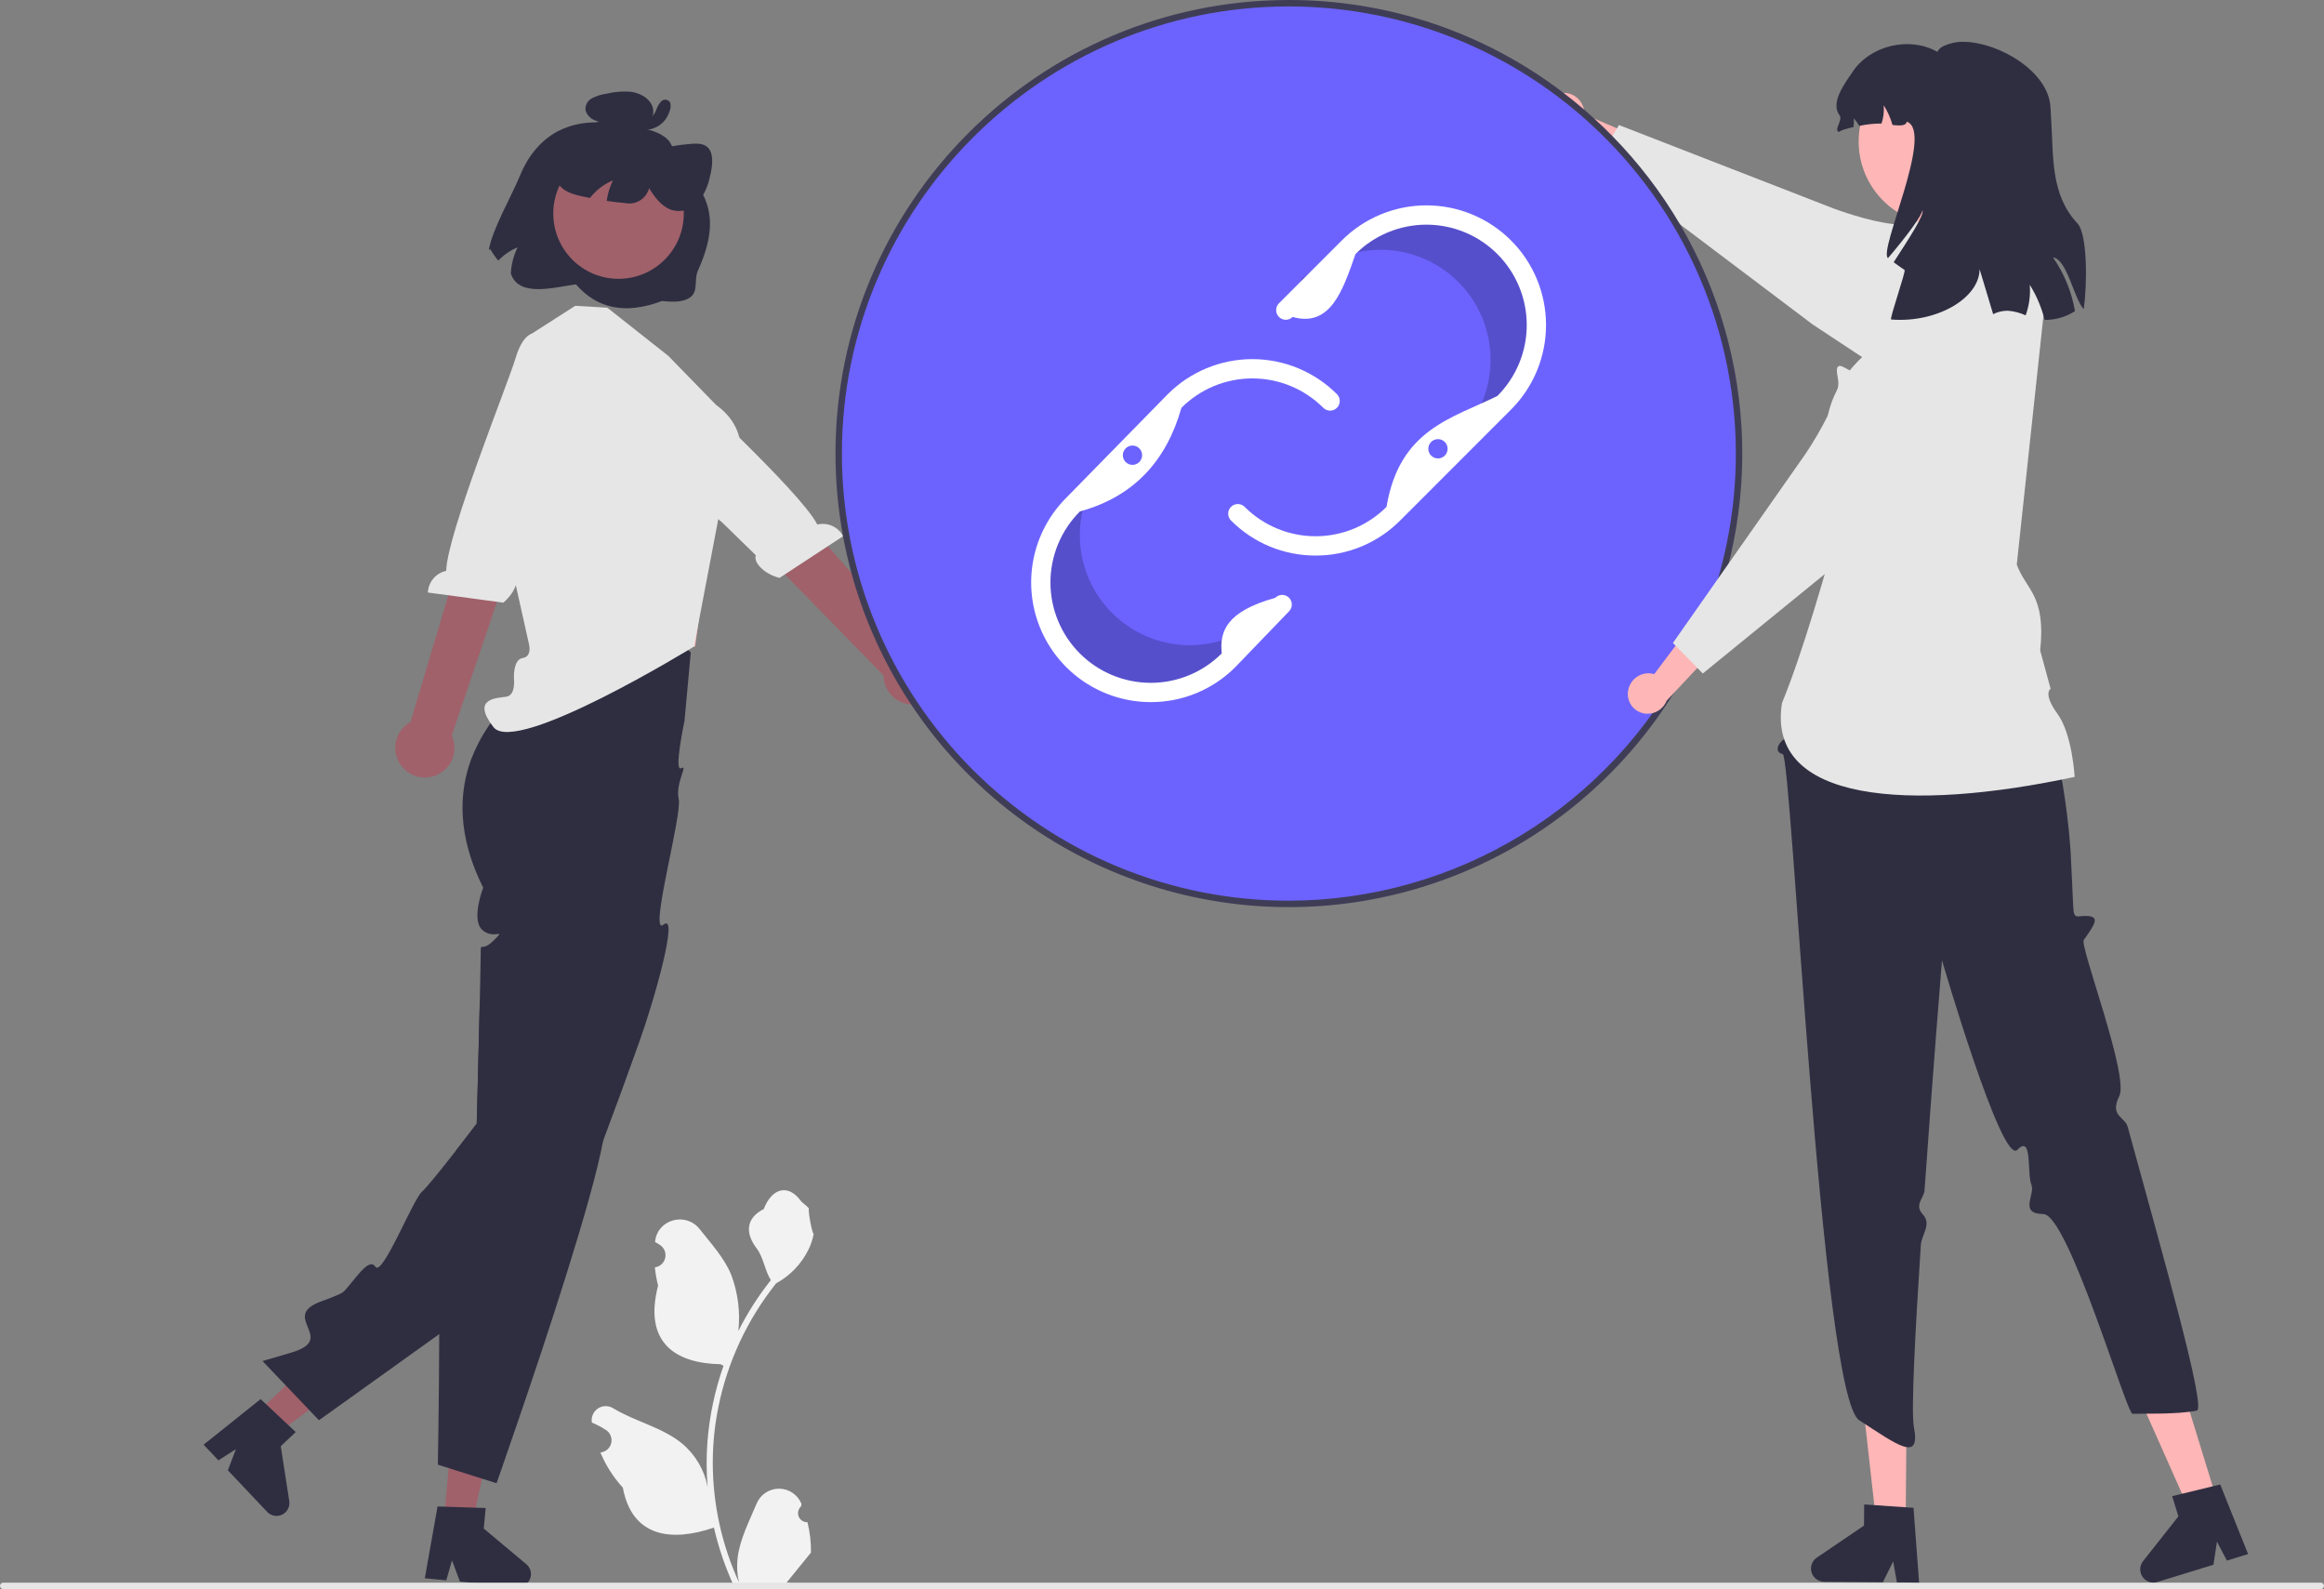 <svg width="275" height="188" viewBox="0 0 275 188" fill="none" xmlns="http://www.w3.org/2000/svg">
<rect x="0" y="0" width="275" height="188" fill="#808080" stroke="none"/>
<g clip-path="url(#clip0_332_557)">
<path d="M95.548 180.085C95.329 180.095 95.113 180.037 94.928 179.92C94.743 179.803 94.598 179.632 94.514 179.43C94.429 179.227 94.409 179.004 94.456 178.79C94.502 178.576 94.613 178.382 94.774 178.233L94.847 177.942C94.838 177.918 94.828 177.895 94.818 177.872C94.598 177.351 94.228 176.907 93.757 176.596C93.285 176.284 92.731 176.119 92.166 176.121C91.601 176.123 91.048 176.293 90.579 176.608C90.109 176.923 89.743 177.369 89.527 177.892C88.661 179.976 87.559 182.065 87.288 184.269C87.169 185.243 87.219 186.231 87.437 187.188C85.404 182.753 84.349 177.933 84.342 173.054C84.342 171.83 84.41 170.607 84.546 169.39C84.658 168.393 84.814 167.402 85.014 166.419C86.103 161.084 88.443 156.084 91.839 151.829C93.483 150.932 94.813 149.552 95.649 147.876C95.952 147.274 96.166 146.63 96.284 145.967C96.099 145.991 95.585 143.166 95.725 142.993C95.466 142.6 95.004 142.405 94.722 142.023C93.318 140.119 91.384 140.451 90.374 143.038C88.217 144.127 88.196 145.933 89.52 147.669C90.362 148.774 90.477 150.269 91.216 151.452C91.14 151.549 91.061 151.644 90.985 151.741C89.596 153.528 88.385 155.447 87.37 157.47C87.616 155.203 87.322 152.911 86.51 150.78C85.687 148.795 84.144 147.122 82.786 145.406C81.155 143.344 77.809 144.244 77.522 146.858C77.519 146.883 77.516 146.908 77.513 146.933C77.715 147.047 77.913 147.168 78.106 147.296C78.349 147.458 78.537 147.69 78.646 147.961C78.754 148.232 78.779 148.529 78.716 148.814C78.653 149.1 78.505 149.359 78.292 149.559C78.079 149.758 77.81 149.889 77.522 149.933L77.492 149.938C77.564 150.665 77.691 151.386 77.872 152.094C76.13 158.834 79.892 161.289 85.263 161.399C85.382 161.46 85.497 161.52 85.616 161.578C84.596 164.469 83.956 167.481 83.713 170.537C83.575 172.34 83.583 174.151 83.737 175.952L83.728 175.888C83.339 173.885 82.27 172.077 80.703 170.771C78.375 168.858 75.086 168.154 72.574 166.616C72.307 166.445 71.997 166.353 71.68 166.353C71.363 166.352 71.052 166.442 70.784 166.612C70.516 166.782 70.303 167.025 70.169 167.313C70.035 167.6 69.985 167.92 70.027 168.234C70.031 168.257 70.034 168.279 70.037 168.302C70.412 168.454 70.776 168.63 71.129 168.828C71.331 168.941 71.528 169.062 71.721 169.19C71.964 169.352 72.152 169.584 72.261 169.855C72.37 170.126 72.394 170.423 72.331 170.709C72.268 170.994 72.12 171.253 71.907 171.453C71.694 171.652 71.426 171.783 71.137 171.827L71.108 171.832C71.086 171.835 71.068 171.838 71.047 171.841C71.686 173.369 72.584 174.775 73.701 175.998C74.79 181.882 79.47 182.44 84.476 180.726H84.479C85.028 183.113 85.824 185.437 86.853 187.66H95.336C95.366 187.565 95.394 187.468 95.421 187.374C94.636 187.423 93.847 187.376 93.074 187.234C93.703 186.461 94.332 185.683 94.962 184.911C94.976 184.896 94.989 184.881 95.001 184.865C95.321 184.47 95.643 184.077 95.962 183.682L95.962 183.682C95.979 182.47 95.84 181.261 95.548 180.085Z" fill="#F2F2F2"/>
<path d="M30.304 167.253L32.644 169.727L43.512 161.674L40.057 158.022L30.304 167.253Z" fill="#A0616A"/>
<path d="M34.14 168.621L31.49 166.132L30.839 165.522L24.094 170.916L25.849 172.771L27.914 171.446L26.965 173.951L31.617 178.869C31.84 179.105 32.133 179.264 32.452 179.321C32.771 179.379 33.101 179.334 33.392 179.191C33.684 179.048 33.922 178.816 34.072 178.529C34.223 178.241 34.277 177.913 34.228 177.592L33.224 171.095L34.993 169.422L34.14 168.621Z" fill="#2F2E41"/>
<path d="M81.741 77.172L80.999 85.274C80.999 85.274 79.703 91.378 80.6 90.883C81.497 90.389 79.889 92.616 80.312 94.547C80.736 96.478 76.695 110.878 78.525 109.387C80.356 107.895 77.468 118.201 75.641 123.285C75.082 124.857 74.507 126.448 73.929 128.027C73.815 128.347 73.701 128.662 73.583 128.982C72.833 131.037 72.083 133.062 71.364 134.972C71.262 135.239 71.163 135.505 71.064 135.768C71.06 135.775 71.06 135.783 71.056 135.783C68.689 142.013 66.661 146.914 65.851 147.725C65.428 148.148 58.728 152.988 51.974 157.837C44.885 162.925 37.739 168.025 37.739 168.025L31.065 161.022C31.065 161.022 31.225 160.977 31.526 160.885C32.081 160.725 33.109 160.425 34.456 160.025C40.072 158.37 32.938 155.793 38.036 153.951C39.475 153.434 40.433 153.03 40.65 152.817C41.917 151.58 43.618 148.631 44.421 149.868C45.224 151.105 48.865 141.914 49.916 141.004C50.479 140.513 52.316 138.219 53.892 136.201C55.246 134.466 56.411 132.932 56.411 132.932C56.411 132.932 56.433 132.11 56.468 130.801C56.517 128.864 56.59 125.854 56.666 122.84C56.662 122.836 56.662 122.836 56.666 122.836C56.692 121.702 56.719 120.568 56.746 119.491C56.764 118.657 56.783 117.854 56.803 117.112C56.852 114.89 56.886 113.208 56.886 112.789C56.886 111.415 56.886 112.485 57.971 111.655C58.133 111.528 58.286 111.39 58.431 111.244C58.663 111.035 58.877 110.807 59.07 110.563C59.15 110.391 58.652 110.623 58.005 110.494C57.655 110.424 57.331 110.258 57.069 110.015C55.707 108.789 57.175 105.022 57.175 105.022C54.078 98.826 54.303 93.745 55.752 89.829C56.836 87.019 58.557 84.499 60.779 82.465C61.624 81.659 62.546 80.937 63.53 80.307L63.625 79.794L64.671 74.127C65.228 73.821 65.807 73.558 66.403 73.339C68.261 72.672 70.255 72.474 72.209 72.761C74.151 73.042 76.03 73.65 77.768 74.561C79.189 75.275 80.522 76.151 81.741 77.172Z" fill="#2F2E41"/>
<path d="M52.517 179.876L55.907 180.192L58.764 166.969L53.76 166.504L52.517 179.876Z" fill="#A0616A"/>
<path d="M62.282 185.059L57.244 180.838L57.472 178.41L56.3 178.372L52.67 178.254H52.667L51.776 178.224L50.266 186.726L52.811 186.962L53.485 184.602L54.425 187.114L55.772 187.24L61.163 187.742C61.209 187.746 61.258 187.75 61.304 187.75C61.518 187.75 61.73 187.704 61.926 187.617C62.121 187.529 62.296 187.4 62.438 187.24C62.659 186.998 62.794 186.69 62.822 186.364C62.844 186.119 62.807 185.872 62.713 185.645C62.619 185.418 62.471 185.216 62.282 185.059Z" fill="#2F2E41"/>
<path d="M71.365 134.972C70.075 141.994 64.615 158.457 61.312 168.093C59.809 172.496 58.759 175.476 58.759 175.476L57.047 174.936H57.043L54.147 174.022L53.093 173.687H53.089L51.811 173.28C51.811 173.28 51.959 165.418 51.974 157.837C51.986 154.659 51.971 151.527 51.91 149.046C51.841 146.34 51.723 144.403 51.529 144.018C50.726 142.443 52.069 142.275 53.489 141.88C54.912 141.48 53.801 140.879 53.249 139.6C52.876 138.747 53.611 137.61 54.132 136.963C54.276 136.781 54.429 136.606 54.592 136.441C54.592 136.441 54.341 136.354 53.892 136.201C55.247 134.466 56.411 132.932 56.411 132.932C56.411 132.932 56.434 132.11 56.468 130.801C56.518 128.864 56.59 125.854 56.666 122.84C56.662 122.836 56.662 122.836 56.666 122.836C56.693 121.702 56.719 120.568 56.746 119.491C58.922 121.161 61.038 122.798 62.956 124.313C62.958 124.314 62.96 124.317 62.961 124.319C62.962 124.322 62.963 124.325 62.963 124.328C67.571 127.97 71.03 130.893 71.517 131.821C71.738 132.24 71.661 133.359 71.365 134.972Z" fill="#2F2E41"/>
<path d="M184.803 10.996C185.437 10.936 186.069 11.127 186.565 11.527C187.061 11.927 187.382 12.504 187.458 13.137C187.472 13.266 187.475 13.396 187.467 13.525L195.313 16.876L195.014 21.457L184.761 15.703C184.228 15.629 183.734 15.381 183.356 14.996C182.979 14.612 182.74 14.113 182.675 13.579C182.642 13.274 182.668 12.965 182.754 12.671C182.839 12.377 182.982 12.102 183.173 11.863C183.365 11.623 183.602 11.424 183.871 11.277C184.139 11.129 184.434 11.036 184.739 11.002C184.76 10.999 184.781 10.997 184.803 10.996Z" fill="#FFB6B6"/>
<path d="M238.188 39.271C237.994 38.383 237.634 37.539 237.126 36.786C236.985 36.571 236.832 36.365 236.666 36.169C236.05 35.435 235.475 34.761 234.942 34.16C234.619 33.783 234.303 33.433 234.006 33.109C232.283 31.218 231.153 30.217 230.635 30.133C230.384 30.091 230.137 30.061 229.897 30.03C228.668 29.878 227.778 29.768 227.751 28.47C227.748 28.284 227.761 28.098 227.789 27.915C227.835 27.606 227.902 27.301 227.991 27.001C228.041 26.831 228.081 26.659 228.109 26.484C228.147 26.259 228.131 26.092 228.01 25.989C227.857 25.863 227.603 25.882 227.123 26.073C227.047 26.103 226.96 26.137 226.868 26.179C226.838 26.191 226.807 26.206 226.773 26.221C226.712 26.248 226.644 26.278 226.575 26.312C226.001 26.587 225.114 26.621 224.102 26.518C221.115 26.213 217.074 24.706 217.025 24.687L191.577 14.796L191.341 15.177L190.781 16.083L190.587 16.395L190.367 16.752L189.404 18.305L188.917 19.089L197.136 25.289L198.03 25.962L198.799 26.545L214.49 38.384L220.343 42.247L221.648 43.107L227.211 46.776C228.01 47.304 228.908 47.667 229.85 47.843C230.792 48.019 231.759 48.004 232.696 47.8C233.632 47.595 234.518 47.205 235.301 46.653C236.084 46.101 236.749 45.397 237.256 44.584C238.244 43.001 238.578 41.096 238.188 39.271Z" fill="#E6E6E6"/>
<path d="M274.619 188H0.381C0.28 188 0.183 187.96 0.111 187.889C0.04 187.817 0 187.72 0 187.619C0 187.519 0.04 187.422 0.111 187.35C0.183 187.279 0.28 187.239 0.381 187.239H274.619C274.72 187.239 274.817 187.279 274.889 187.35C274.96 187.422 275 187.519 275 187.619C275 187.72 274.96 187.817 274.889 187.889C274.817 187.96 274.72 188 274.619 188Z" fill="#E6E6E6"/>
<path d="M62.75 63.475L63.463 70.09L63.044 78.764L82.253 76.482L84.058 63.475L81.758 63.498L62.75 63.475Z" fill="#FFB6B6"/>
<path d="M79.09 42.11L71.861 36.401L68.066 36.18L62.434 39.788L61.056 46.824L57.794 54.747L62.578 76.128C62.578 76.128 63.026 77.662 61.851 77.847C60.675 78.031 60.816 80.292 60.816 80.292C60.816 80.292 61.055 82.252 59.914 82.425C58.772 82.598 55.728 82.598 58.392 86.023C61.056 89.448 82.122 76.493 82.122 76.493L85.182 60.436C85.182 60.436 91.116 52.464 84.726 47.899L79.09 42.11Z" fill="#E6E6E6"/>
<path d="M47.53 90.654C47.212 90.257 46.984 89.794 46.864 89.299C46.743 88.804 46.733 88.289 46.833 87.789C46.933 87.29 47.142 86.818 47.444 86.408C47.746 85.998 48.134 85.659 48.581 85.415L57.675 54.892L63.361 57.755L53.458 87.011C53.818 87.79 53.88 88.674 53.631 89.495C53.383 90.316 52.843 91.017 52.112 91.466C51.381 91.915 50.511 92.081 49.667 91.931C48.822 91.781 48.062 91.327 47.53 90.654Z" fill="#A0616A"/>
<path d="M63.74 39.506C63.74 39.506 62.115 38.642 61.003 42.381C60.113 45.374 52.89 63.203 52.798 67.537C52.204 67.663 51.668 67.984 51.276 68.448C50.883 68.912 50.657 69.493 50.631 70.1L59.561 71.297C61.121 69.981 61.531 68.203 60.927 67.675L62.866 62.379L70.955 45.527L64.926 40.11L63.74 39.506Z" fill="#E6E6E6"/>
<path d="M111.456 80.621C111.571 80.125 111.577 79.609 111.471 79.111C111.366 78.613 111.152 78.143 110.846 77.736C110.54 77.329 110.148 76.994 109.698 76.755C109.248 76.516 108.751 76.378 108.243 76.352L87.382 52.523L82.957 57.804L104.536 79.9C104.548 80.758 104.875 81.582 105.453 82.215C106.032 82.848 106.823 83.246 107.676 83.335C108.529 83.424 109.385 83.197 110.082 82.697C110.778 82.197 111.267 81.458 111.456 80.621Z" fill="#A0616A"/>
<path d="M74.725 41.514C74.725 41.514 75.817 40.032 78.436 42.922C80.533 45.236 94.753 58.188 96.711 62.056C97.301 61.913 97.922 61.97 98.477 62.219C99.031 62.467 99.487 62.893 99.773 63.43L92.239 68.371C90.262 67.859 89.125 66.433 89.441 65.696L85.403 61.759L70.823 50.064L73.916 42.572L74.725 41.514Z" fill="#E6E6E6"/>
<path d="M152.515 106.939C181.936 106.939 205.786 83.085 205.786 53.659C205.786 24.234 181.936 0.38 152.515 0.38C123.095 0.38 99.245 24.234 99.245 53.659C99.245 83.085 123.095 106.939 152.515 106.939Z" fill="#6C63FF"/>
<path opacity="0.2" d="M149.996 72.516C147.555 74.957 144.245 76.328 140.794 76.328C137.343 76.328 134.033 74.957 131.593 72.516C129.496 70.418 128.178 67.666 127.858 64.717C127.539 61.767 128.236 58.797 129.834 56.298L126.971 59.219C124.531 61.66 123.16 64.97 123.16 68.422C123.16 71.874 124.531 75.184 126.971 77.625C129.412 80.066 132.722 81.437 136.173 81.437C139.624 81.437 142.934 80.066 145.374 77.625L151.718 71.037L151.815 70.627L149.996 72.516Z" fill="black"/>
<path opacity="0.2" d="M156.039 31.812C158.891 29.869 162.399 29.139 165.79 29.782C169.18 30.425 172.177 32.39 174.119 35.243C175.789 37.695 176.57 40.644 176.335 43.602C176.099 46.559 174.861 49.347 172.825 51.505L176.182 49.168C179.034 47.225 180.998 44.228 181.641 40.837C182.285 37.446 181.554 33.938 179.612 31.085C177.669 28.232 174.673 26.268 171.282 25.624C167.891 24.981 164.384 25.711 161.531 27.654L154.071 32.945L153.899 33.329L156.039 31.812Z" fill="black"/>
<path d="M136.173 83.065C133.373 83.065 130.637 82.235 128.309 80.68C125.981 79.124 124.167 76.913 123.096 74.326C122.025 71.739 121.744 68.893 122.291 66.147C122.837 63.401 124.185 60.878 126.164 58.898L138.176 46.641C139.49 45.325 141.05 44.28 142.768 43.568C144.486 42.855 146.327 42.487 148.187 42.487C150.047 42.486 151.888 42.852 153.607 43.563C155.325 44.275 156.886 45.318 158.201 46.633C158.415 46.847 158.535 47.138 158.535 47.44C158.535 47.743 158.415 48.033 158.201 48.248C157.987 48.462 157.697 48.582 157.394 48.582C157.091 48.582 156.801 48.462 156.587 48.248C154.361 46.021 151.341 44.77 148.193 44.77C145.044 44.77 142.025 46.021 139.799 48.248C138.034 54.468 134.222 58.737 127.787 60.505C126.683 61.606 125.806 62.915 125.208 64.356C124.61 65.796 124.301 67.341 124.3 68.901C124.298 70.461 124.604 72.006 125.2 73.447C125.796 74.889 126.67 76.199 127.773 77.302C128.875 78.406 130.184 79.282 131.625 79.879C133.065 80.476 134.61 80.784 136.169 80.784C137.729 80.784 139.274 80.477 140.715 79.88C142.155 79.283 143.465 78.408 144.567 77.304C144.307 74.752 145.053 72.353 150.896 70.731C151 70.623 151.125 70.536 151.262 70.475C151.4 70.415 151.548 70.382 151.698 70.379C151.848 70.376 151.997 70.403 152.137 70.458C152.277 70.513 152.404 70.594 152.513 70.698C152.621 70.803 152.707 70.927 152.767 71.065C152.827 71.203 152.859 71.351 152.862 71.501C152.865 71.651 152.838 71.8 152.782 71.94C152.727 72.08 152.645 72.207 152.541 72.315L146.196 78.904C144.884 80.226 143.323 81.275 141.602 81.99C139.881 82.704 138.036 83.07 136.173 83.065Z" fill="white"/>
<path d="M155.674 65.726C153.814 65.731 151.972 65.367 150.254 64.655C148.536 63.943 146.977 62.898 145.665 61.579C145.451 61.365 145.331 61.075 145.331 60.772C145.331 60.469 145.451 60.178 145.666 59.964C145.88 59.75 146.17 59.63 146.473 59.63C146.775 59.63 147.066 59.75 147.28 59.965C148.382 61.067 149.691 61.942 151.131 62.538C152.571 63.135 154.115 63.442 155.674 63.442C157.233 63.442 158.777 63.135 160.217 62.538C161.657 61.942 162.966 61.067 164.068 59.965C165.589 50.799 171.792 49.505 177.183 46.848C178.285 45.745 179.16 44.437 179.756 42.996C180.353 41.555 180.66 40.011 180.66 38.452C180.66 36.893 180.353 35.349 179.756 33.908C179.159 32.468 178.285 31.159 177.183 30.056C176.08 28.954 174.772 28.079 173.331 27.483C171.891 26.886 170.347 26.579 168.788 26.579C167.229 26.579 165.686 26.886 164.245 27.483C162.805 28.079 161.496 28.954 160.394 30.056C158.894 34.384 157.422 38.763 152.955 37.497C152.849 37.603 152.723 37.687 152.585 37.744C152.447 37.801 152.298 37.831 152.148 37.831C151.845 37.831 151.555 37.711 151.341 37.497C151.127 37.282 151.007 36.992 151.007 36.689C151.007 36.387 151.127 36.096 151.341 35.882L158.78 28.442C160.094 27.128 161.654 26.085 163.372 25.373C165.089 24.662 166.929 24.296 168.788 24.296C170.647 24.296 172.488 24.662 174.205 25.373C175.922 26.085 177.482 27.127 178.797 28.442C180.111 29.756 181.154 31.317 181.865 33.035C182.576 34.752 182.942 36.593 182.942 38.452C182.942 40.311 182.576 42.152 181.865 43.87C181.154 45.587 180.111 47.148 178.797 48.462L165.682 61.579C164.371 62.898 162.811 63.943 161.093 64.655C159.375 65.367 157.533 65.731 155.674 65.726Z" fill="white"/>
<path d="M198.798 26.545C196.561 22.744 193.869 19.231 190.781 16.083C190.092 15.383 189.381 14.697 188.654 14.031C188.251 13.662 187.844 13.301 187.429 12.947C186.641 12.269 185.831 11.615 185.005 10.983C175.678 3.847 164.257 -0.013 152.514 -4.01648e-06C122.934 -4.01648e-06 98.863 24.071 98.863 53.66C98.862 56.923 99.159 60.179 99.75 63.387C99.751 63.405 99.753 63.423 99.757 63.441C100.028 64.913 100.362 66.367 100.751 67.794C103.5 77.868 109.128 86.919 116.945 93.841C124.762 100.762 134.429 105.251 144.759 106.758C155.09 108.266 165.636 106.725 175.104 102.326C184.572 97.928 192.552 90.861 198.064 81.993C198.806 80.798 199.503 79.573 200.157 78.317C204.323 70.276 206.384 61.309 206.146 52.256C205.909 43.202 203.381 34.356 198.798 26.545ZM152.514 106.559C145.568 106.562 138.689 105.195 132.271 102.537C125.853 99.88 120.022 95.983 115.11 91.071C110.198 86.158 106.303 80.326 103.645 73.906C100.988 67.487 99.622 60.608 99.624 53.66C99.624 24.489 123.352 0.761 152.514 0.761C159.571 0.765 166.556 2.182 173.057 4.929C179.558 7.675 185.443 11.695 190.366 16.752C191.65 18.063 192.862 19.443 193.996 20.886C195.119 22.297 196.167 23.767 197.135 25.289C201.172 31.631 203.81 38.761 204.872 46.204C205.935 53.646 205.399 61.23 203.299 68.449C202.831 70.062 202.284 71.642 201.667 73.191C201.047 74.744 200.358 76.266 199.597 77.743C195.147 86.403 188.401 93.673 180.096 98.755C171.792 103.838 162.25 106.538 152.514 106.559Z" fill="#3F3D56"/>
<path d="M225.499 179.997L222.001 179.967L220.453 166.161L225.615 166.204L225.499 179.997Z" fill="#FFB6B6"/>
<path d="M226.426 178.384L225.513 178.323L221.788 178.068L220.589 177.988L220.567 180.488L214.981 184.279C214.705 184.466 214.496 184.737 214.385 185.051C214.274 185.366 214.266 185.708 214.363 186.027C214.46 186.346 214.657 186.626 214.924 186.826C215.191 187.025 215.515 187.134 215.848 187.137L222.8 187.194L224.018 184.728L224.463 187.209L227.088 187.232L226.426 178.384Z" fill="#2F2E41"/>
<path d="M262.32 177.441L258.978 178.469L253.335 165.774L258.269 164.257L262.32 177.441Z" fill="#FFB6B6"/>
<path d="M262.719 175.625L261.829 175.842L258.203 176.721L257.034 177.006L257.769 179.4L253.587 184.697C253.405 184.928 253.292 185.206 253.261 185.498C253.23 185.79 253.281 186.085 253.409 186.349C253.537 186.613 253.737 186.836 253.986 186.992C254.235 187.148 254.522 187.231 254.816 187.232C254.971 187.232 255.125 187.208 255.273 187.163L261.92 185.12L262.335 182.399L263.51 184.629L266.018 183.856L262.719 175.625Z" fill="#2F2E41"/>
<path d="M218.464 63.903L211.79 83.302L211.57 84.855C209.888 86.452 212.001 86.978 211.209 87.399C210.416 87.82 209.884 89.001 210.951 89.212C212.019 89.423 215.46 165.087 220 168.025C224.539 170.963 227.302 173.088 226.468 168.786C226.132 167.053 226.608 157.76 227.295 147.281C227.373 146.093 228.603 144.836 227.536 143.681C226.468 142.527 227.667 141.767 227.734 140.808C228.692 127.124 229.797 113.615 229.797 113.615C229.797 113.615 236.872 137.917 238.71 136.035C240.547 134.154 239.82 138.786 240.381 140.17C240.85 141.327 238.848 143.599 241.79 143.633C244.732 143.668 251.642 167.29 252.342 167.264C253.731 167.211 257.635 167.36 259.952 166.883C261.097 166.647 256.016 148.763 251.773 133.32C251.435 132.088 249.593 132.059 250.778 129.682C251.962 127.304 246.069 111.919 246.575 111.207C247.917 109.319 248.428 108.498 247.104 108.374C245.781 108.25 245.39 108.977 245.318 107.145C245.247 105.312 245.018 100.795 245.018 100.795C245.018 100.795 244.059 82.927 237.345 73.056L236.772 67.191L218.464 63.903Z" fill="#2F2E41"/>
<path d="M235.138 26.866L226.288 28.126L225.754 34.536L221.386 41.369C221.386 41.369 211.678 48.203 218.449 58.997C215.872 68.295 213.31 77.213 210.868 83.158C208.966 94.956 226.009 96.086 245.494 91.911C245.494 91.911 245.225 86.867 243.457 84.441C241.689 82.016 242.651 81.487 242.651 81.487L241.416 76.956C242.115 70.407 239.754 69.819 238.645 66.793L242.013 35.399L235.138 26.866Z" fill="#E6E6E6"/>
<path d="M192.649 81.741C192.743 81.11 193.079 80.542 193.586 80.155C194.092 79.769 194.73 79.596 195.362 79.672C195.491 79.69 195.617 79.718 195.741 79.757L200.868 72.935L205.244 74.32L197.21 82.904C197.011 83.405 196.652 83.825 196.189 84.1C195.725 84.375 195.184 84.489 194.649 84.423C194.345 84.383 194.052 84.284 193.787 84.13C193.522 83.977 193.289 83.773 193.102 83.53C192.916 83.287 192.779 83.009 192.7 82.713C192.62 82.417 192.6 82.108 192.64 81.804C192.643 81.783 192.646 81.762 192.649 81.741Z" fill="#FFB6B6"/>
<path d="M238.187 39.271C238.062 39.115 237.925 38.963 237.78 38.814C236.775 37.778 235.481 37.07 234.067 36.782C232.653 36.494 231.184 36.64 229.854 37.201C229.725 37.254 229.596 37.315 229.47 37.376C224.923 39.609 222.469 41.097 222.172 41.794C222.069 42.03 221.982 42.262 221.894 42.486C221.811 42.707 221.731 42.916 221.647 43.107C221.297 43.921 220.894 44.428 219.866 44.199C219.526 44.116 219.197 43.989 218.889 43.822C218.748 43.754 218.618 43.682 218.496 43.613C218.055 43.37 217.735 43.194 217.519 43.354C217.309 43.51 217.302 43.906 217.492 44.823C217.555 45.206 217.545 45.597 217.462 45.976C217.21 47.082 216.816 48.15 216.29 49.154C215.501 50.728 214.614 52.251 213.634 53.713L204.582 66.622L203.969 67.494L203.299 68.449L197.957 76.068L198.273 76.391L199.597 77.742L199.89 78.043L200.156 78.317L200.845 79.021L201.492 79.679L215.924 67.92L217.534 66.607L220.418 64.255L226.327 59.441L237.51 49.089C238.216 48.441 238.784 47.657 239.179 46.784C239.575 45.911 239.79 44.967 239.812 44.009C239.812 43.944 239.816 43.883 239.816 43.819C239.82 42.159 239.244 40.55 238.187 39.271Z" fill="#E6E6E6"/>
<path d="M229.824 26.633C235.287 26.633 239.714 22.204 239.714 16.741C239.714 11.278 235.287 6.849 229.824 6.849C224.362 6.849 219.935 11.278 219.935 16.741C219.935 22.204 224.362 26.633 229.824 26.633Z" fill="#FFB6B6"/>
<path d="M242.931 30.457C244.259 32.357 245.147 34.529 245.531 36.814C244.461 37.499 243.216 37.858 241.946 37.849C241.903 37.683 241.86 37.517 241.81 37.35C241.442 36.062 240.895 34.833 240.184 33.697C240.282 34.922 240.116 36.153 239.698 37.307C239.027 37.002 238.308 36.817 237.573 36.759C236.974 36.759 236.384 36.898 235.848 37.166C235.226 35.102 234.653 33.205 234.247 31.843C234.235 35.256 229.233 38.231 223.776 37.8C223.579 37.677 225.556 32.065 225.365 31.936C224.928 31.646 224.503 31.332 224.078 31.024C225.864 28.264 227.804 25.307 227.472 24.863C227.496 25.412 225.538 28.048 223.407 30.537C222.224 29.669 228.944 15.537 225.624 14.391C225.569 14.89 224.836 14.89 223.943 14.785C223.707 13.962 223.357 13.176 222.902 12.451C222.961 13.181 222.873 13.917 222.643 14.613C221.761 14.613 220.882 14.706 220.019 14.89C219.82 14.576 219.6 14.275 219.36 13.991C219.384 14.338 219.373 14.687 219.329 15.032C218.449 15.223 217.722 15.444 217.617 15.623C216.927 15.37 218.104 14.231 217.673 13.639C216.576 12.161 218.202 10.005 219.231 8.477C221.343 5.348 225.981 4.264 229.264 6.142C229.412 5.631 230.17 5.292 231.143 5.064C231.555 4.973 231.977 4.934 232.399 4.947C236.587 5.021 242.402 8.477 242.63 12.66C242.648 13.079 242.679 13.535 242.71 14.021C243.005 18.703 242.642 23.022 245.839 26.447C246.996 27.685 247.009 33.55 246.565 36.568C245.414 35.354 244.594 30.636 242.931 30.457Z" fill="#2F2E41"/>
<path d="M134.007 54.996C134.637 54.996 135.148 54.485 135.148 53.854C135.148 53.224 134.637 52.712 134.007 52.712C133.376 52.712 132.865 53.224 132.865 53.854C132.865 54.485 133.376 54.996 134.007 54.996Z" fill="#6C63FF"/>
<path d="M170.154 54.235C170.785 54.235 171.296 53.724 171.296 53.093C171.296 52.462 170.785 51.951 170.154 51.951C169.524 51.951 169.013 52.462 169.013 53.093C169.013 53.724 169.524 54.235 170.154 54.235Z" fill="#6C63FF"/>
<path d="M61.494 20.854C60.626 23.018 58.175 27.273 57.843 29.595L57.992 29.448C58.277 29.935 58.601 30.398 58.961 30.833C59.605 30.156 60.384 29.62 61.246 29.261C60.775 30.228 60.502 31.279 60.444 32.353C61.369 35.253 65.644 33.961 68.15 33.645C70.651 36.507 73.98 37.254 78.338 35.608C79.558 35.734 80.922 35.81 81.776 35.09C82.63 34.369 82.122 33.035 82.581 32.026C85.855 24.838 82.834 22.245 80.267 18.986C79.702 18.268 79.704 17.198 79.017 16.514C78.064 15.565 76.602 15.273 75.254 15.04C75.604 15.058 75.953 14.986 76.267 14.831C76.582 14.675 76.85 14.441 77.048 14.152C77.222 13.86 77.311 13.526 77.307 13.187C77.302 12.847 77.204 12.515 77.024 12.228C76.542 11.429 75.54 10.964 74.574 10.848C73.622 10.783 72.665 10.866 71.738 11.092C71.138 11.171 70.556 11.357 70.021 11.641C69.769 11.775 69.564 11.984 69.433 12.239C69.302 12.493 69.252 12.781 69.29 13.065C69.37 13.327 69.509 13.568 69.695 13.768C69.882 13.969 70.111 14.126 70.366 14.225C70.755 14.39 71.164 14.502 71.583 14.559C69.66 14.309 67.707 14.651 65.984 15.539C63.824 16.691 62.366 18.691 61.494 20.854Z" fill="#2F2E41"/>
<path d="M73.191 32.986C77.456 32.986 80.913 29.528 80.913 25.263C80.913 20.998 77.456 17.54 73.191 17.54C68.927 17.54 65.47 20.998 65.47 25.263C65.47 29.528 68.927 32.986 73.191 32.986Z" fill="#A0616A"/>
<path d="M65.761 21.122C66.209 22.476 67.488 22.912 68.671 23.184C69.043 23.27 69.419 23.352 69.797 23.424C69.937 23.249 70.085 23.078 70.241 22.916C70.885 22.239 71.663 21.704 72.526 21.344C72.153 22.108 71.905 22.926 71.792 23.769C72.507 23.872 73.225 23.957 73.948 24.023C74.56 24.153 75.198 24.044 75.731 23.716C76.264 23.389 76.651 22.87 76.812 22.266C77.47 23.342 78.248 24.356 79.312 24.783C79.92 25.002 80.583 25.02 81.202 24.834C81.821 24.649 82.365 24.27 82.754 23.753C83.367 22.91 83.792 21.945 84.001 20.923C84.303 19.725 84.471 18.344 83.878 17.584C83.403 16.968 82.584 16.957 81.828 17.012C80.159 17.14 78.508 17.439 76.901 17.905L76.765 18.211C77.041 16.552 76.442 14.955 75.334 14.387C74.586 14.007 73.686 14.071 72.812 14.148C71.69 14.198 70.581 14.413 69.52 14.785C68.304 15.253 67.261 16.085 66.536 17.169C65.76 18.347 65.375 19.953 65.761 21.122Z" fill="#2F2E41"/>
<path d="M76.769 13.904C76.693 13.882 76.89 13.911 76.822 13.912C76.856 13.91 76.889 13.906 76.923 13.898C76.928 13.897 77.005 13.873 76.954 13.891C77.069 13.856 77.171 13.79 77.249 13.698C77.43 13.474 77.572 13.221 77.669 12.949C77.792 12.59 77.99 12.261 78.248 11.984C78.322 11.91 78.412 11.855 78.51 11.822C78.609 11.79 78.715 11.781 78.817 11.796C78.92 11.812 79.018 11.852 79.103 11.912C79.187 11.973 79.257 12.053 79.305 12.145C79.402 12.501 79.369 12.881 79.21 13.214C79.1 13.554 78.935 13.873 78.723 14.161C78.367 14.63 77.882 14.986 77.328 15.184C76.686 15.417 75.986 15.437 75.332 15.241C75.245 15.206 75.171 15.145 75.118 15.068C75.066 14.991 75.036 14.9 75.034 14.806C75.032 14.713 75.058 14.621 75.107 14.541C75.156 14.462 75.228 14.398 75.312 14.359L76.403 13.912C76.461 13.887 76.523 13.873 76.585 13.872C76.648 13.87 76.71 13.881 76.769 13.904C76.827 13.927 76.881 13.961 76.926 14.004C76.971 14.048 77.008 14.1 77.033 14.157C77.058 14.214 77.072 14.276 77.073 14.339C77.075 14.402 77.064 14.464 77.041 14.523C77.018 14.581 76.984 14.634 76.941 14.68C76.897 14.725 76.846 14.761 76.788 14.787L75.697 15.233L75.678 14.351C75.814 14.39 75.954 14.414 76.096 14.422C76.246 14.437 76.399 14.431 76.548 14.403C76.691 14.384 76.831 14.35 76.966 14.301C77.053 14.269 77.138 14.233 77.221 14.193C77.251 14.178 77.281 14.163 77.311 14.147C77.309 14.148 77.436 14.075 77.38 14.109C77.521 14.019 77.653 13.916 77.775 13.801C77.819 13.761 77.858 13.716 77.894 13.669C77.956 13.593 78.014 13.513 78.067 13.43C78.174 13.254 78.259 13.065 78.32 12.868C78.348 12.785 78.371 12.701 78.39 12.616C78.395 12.569 78.404 12.523 78.415 12.477C78.456 12.368 78.408 12.541 78.454 12.588L78.655 12.736C78.693 12.747 78.733 12.75 78.772 12.744C78.811 12.737 78.848 12.723 78.88 12.7C78.904 12.666 78.899 12.672 78.865 12.717C78.825 12.769 78.788 12.824 78.755 12.882C78.683 13.016 78.618 13.154 78.56 13.295C78.44 13.596 78.288 13.882 78.107 14.15C77.93 14.422 77.672 14.63 77.369 14.745C77.067 14.861 76.736 14.878 76.423 14.795C76.305 14.748 76.211 14.657 76.16 14.541C76.109 14.425 76.106 14.294 76.15 14.176C76.198 14.06 76.29 13.966 76.405 13.916C76.52 13.865 76.651 13.861 76.769 13.904Z" fill="#2F2E41"/>
</g>
<defs>
<clipPath id="clip0_332_557">
<rect width="275" height="188" fill="white"/>
</clipPath>
</defs>
</svg>
